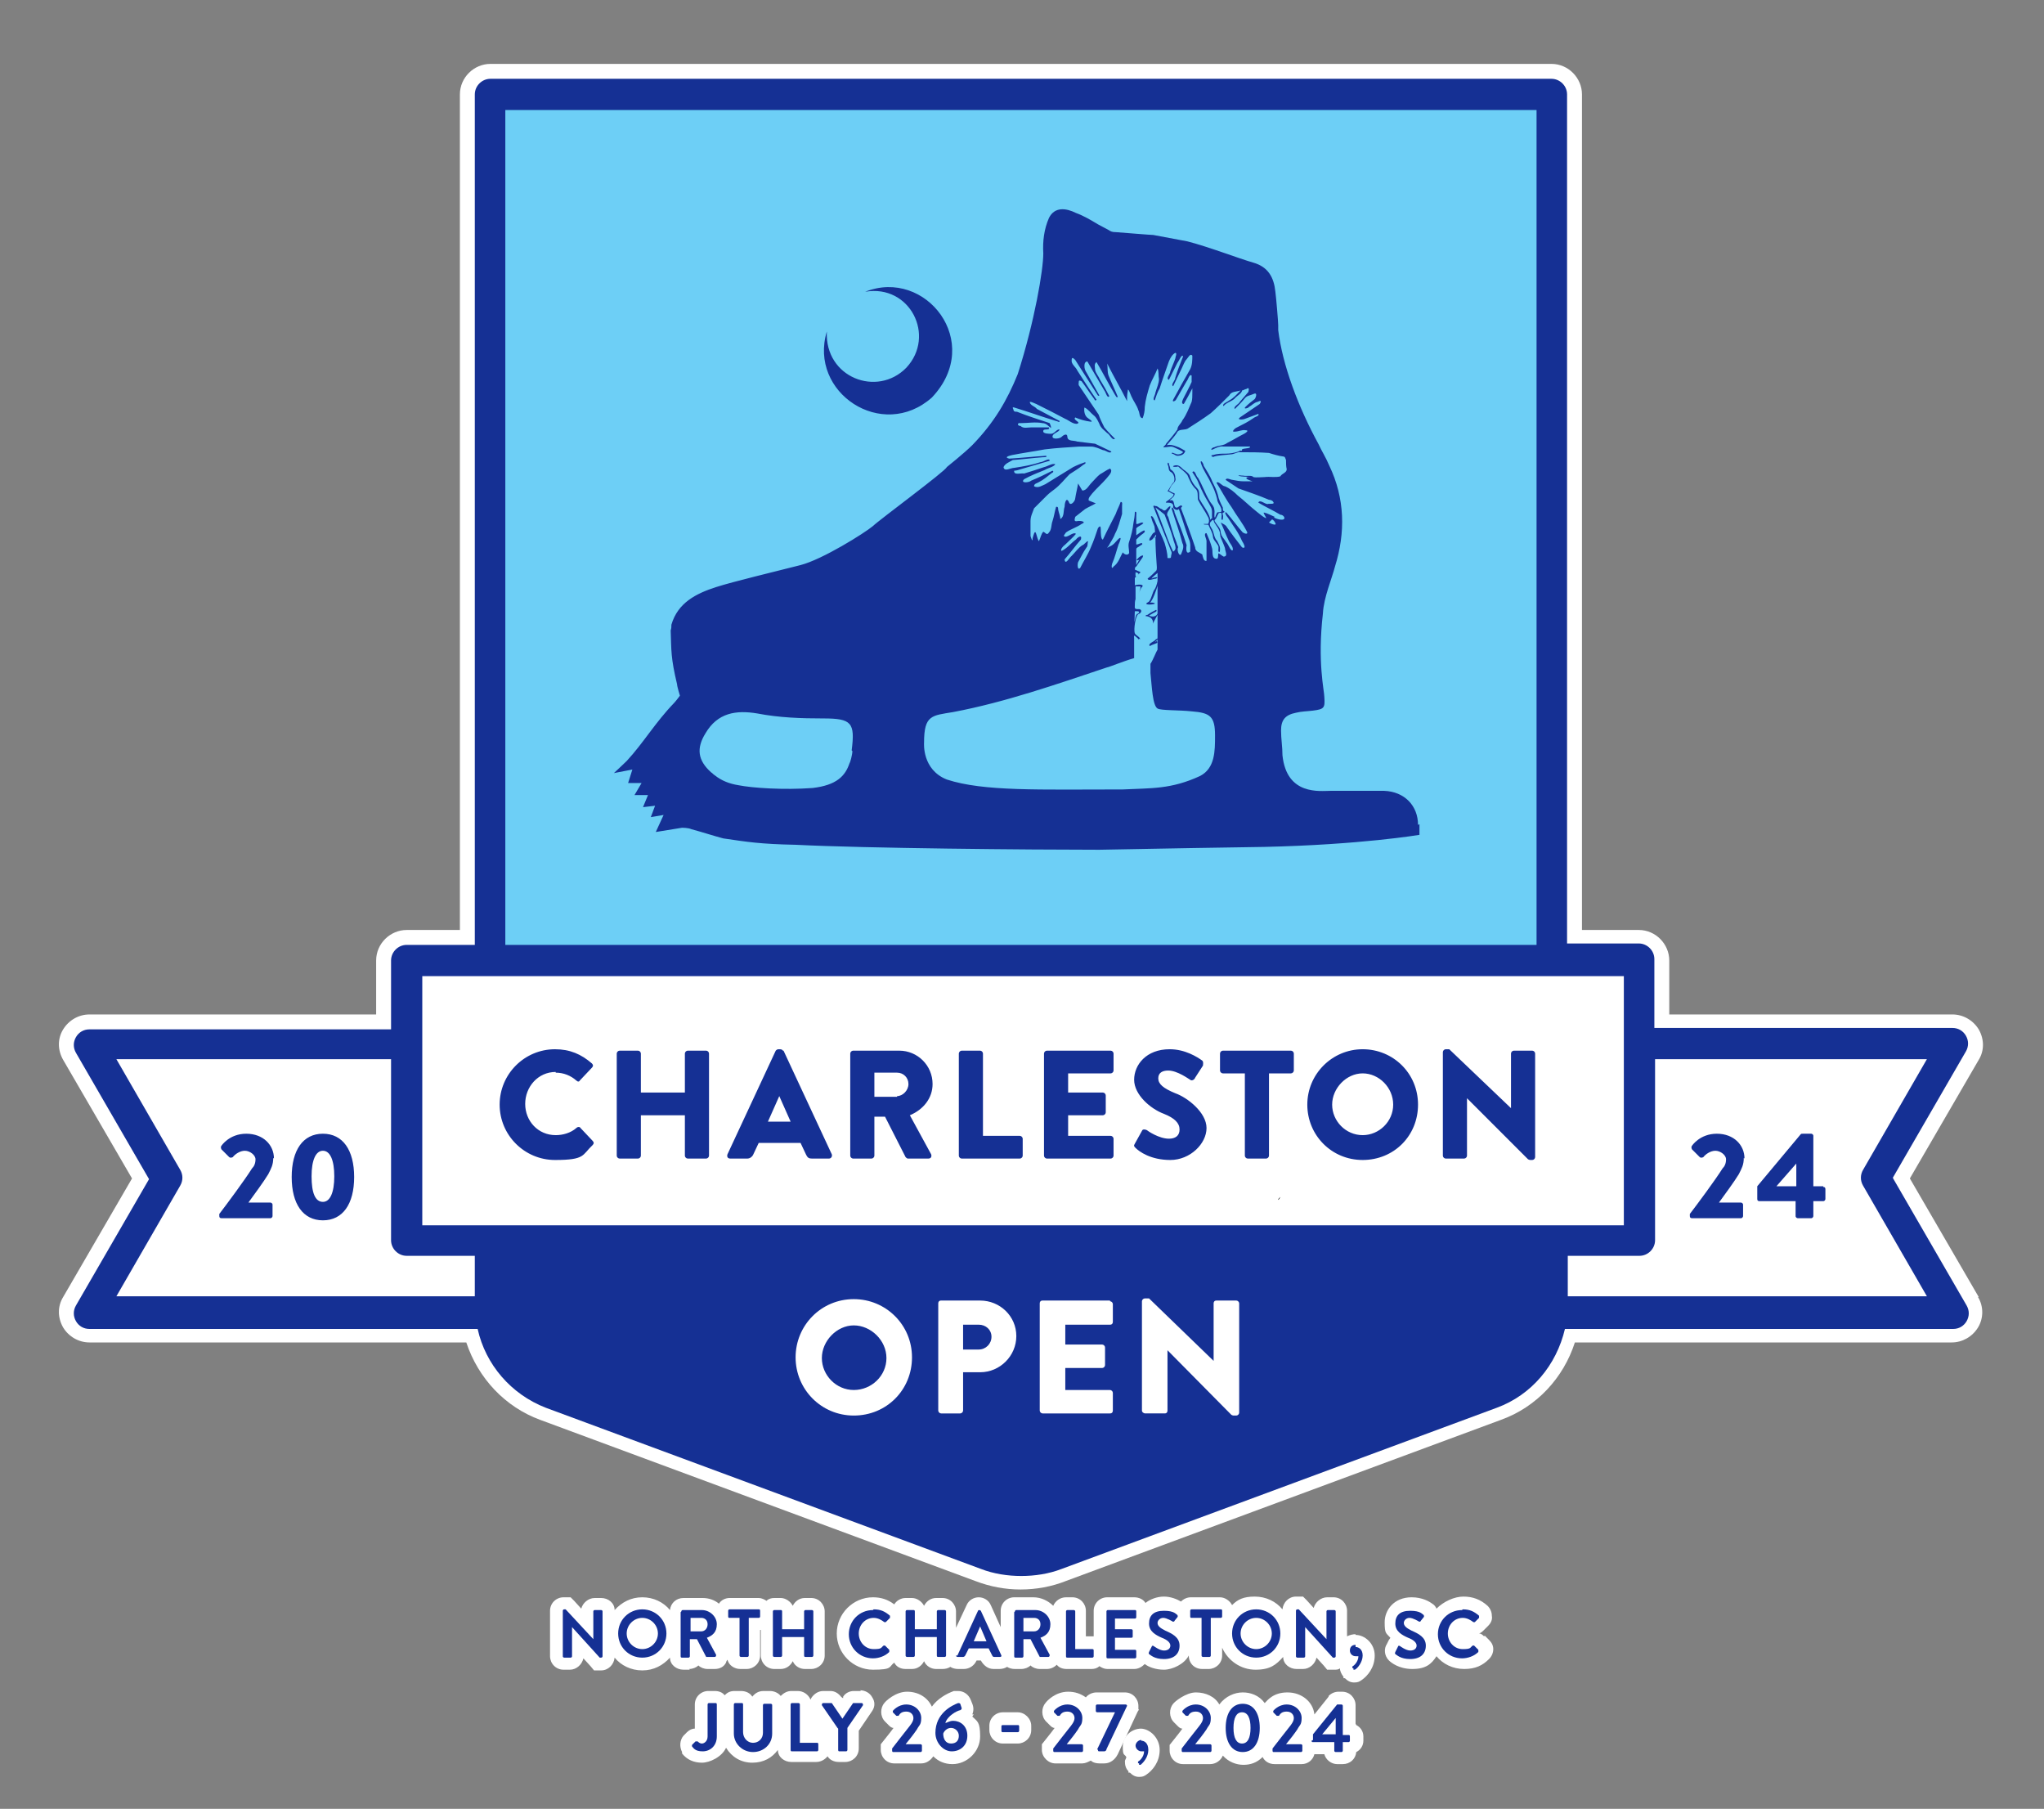 <?xml version="1.0" encoding="UTF-8"?>
<svg id="Layer_1" data-name="Layer 1" xmlns="http://www.w3.org/2000/svg" version="1.1" viewBox="0 0 288 254.8">
  <rect x="0" y="0" width="288" height="254.8" fill="#808080" stroke="none"/>
  <defs>
    <style>
      .cls-1 {
        fill: #153094;
      }

      .cls-1, .cls-2, .cls-3, .cls-4 {
        stroke-width: 0px;
      }

      .cls-2 {
        fill: #000;
      }

      .cls-3 {
        fill: #6dcff6;
      }

      .cls-4 {
        fill: #fff;
      }
    </style>
  </defs>
  <g>
    <path class="cls-4" d="M278.8,182.7l-9.7-16.7,9.7-16.7c.8-1.3.8-2.9,0-4.3-.8-1.3-2.2-2.1-3.7-2.1h-39.9v-7.6c0-2.3-1.9-4.3-4.3-4.3h-8V13.3c0-2.3-1.9-4.3-4.3-4.3H69.1c-2.3,0-4.3,1.9-4.3,4.3v117.7h-7.5c-2.3,0-4.3,1.9-4.3,4.3v7.6H12.6c-1.5,0-2.9.8-3.7,2.1-.8,1.3-.8,2.9,0,4.3l9.7,16.7-9.7,16.7c-.8,1.3-.8,2.9,0,4.3.8,1.3,2.2,2.1,3.7,2.1h53.1c1.7,5.1,5.5,9.1,10.4,10.9l61.3,22.7c2.1.8,4.2,1.2,6.4,1.2s4.4-.4,6.4-1.2l61.3-22.7c5-1.8,8.8-5.9,10.4-10.9h53.1c1.5,0,2.9-.8,3.7-2.1.8-1.3.8-3,0-4.3Z"/>
    <path class="cls-4" d="M191,242.8v-2.6c0-1-.8-1.9-1.9-1.9h-.5c-.5,0-1,.2-1.4.6h0c0,0,0,.1,0,.1l-2,2.5c-.2-1.8-1.8-3.1-3.8-3.1s-2.8,1.1-3.2,1.5c-.8-1.1-2-1.5-3.1-1.5s-2.4.5-3.3,1.7c-.6-1.1-1.9-1.7-3.3-1.7s-3,1.3-3.2,1.6c-.6.7-.6,1.9.1,2.6l.5.5c.2.2.4.4.7.4-.5.7-1.1,1.4-1.4,1.8l-.4.5v.8c0,1,.8,1.9,1.9,1.9h3.8c.8,0,1.5-.5,1.8-1.2.8.9,1.9,1.3,2.9,1.3s1.9-.3,2.7-1.1c.3.6.9,1,1.7,1h3.8c.9,0,1.6-.6,1.8-1.4,0,0,0,0,.1,0h1.3c.2.8,1,1.4,1.8,1.4h.8c1,0,1.8-.7,1.9-1.7.6-.3,1-.9,1-1.6v-.6c0-.7-.4-1.3-1-1.6Z"/>
    <path class="cls-4" d="M160.8,243.5c-1.4,0-2.6,1.1-2.6,2.5s.2,1,.5,1.5c0,.2-.2.4-.2.6,0,.5.1,1,.5,1.4h0s0,0,0,0v.2c.1,0,.2,0,.2,0h0c.4.4.8.6,1.3.6s.7-.1,1-.3c.9-.6,1.9-1.8,1.9-3.5s-1.4-3-2.7-3Z"/>
    <path class="cls-4" d="M121.3,238.2h-1c-.6,0-1.2.3-1.5.8h0s0,0,0,0v.2c-.1,0-.3-.2-.3-.2h0s0,0,0,0c-.4-.5-.9-.8-1.5-.8h-1c-.7,0-1.3.4-1.7,1,0,0,0,.1-.1.2-.3-.7-1-1.2-1.8-1.2h-.9c-.6,0-1.1.3-1.5.7-.3-.4-.9-.7-1.5-.7h-.9c-.7,0-1.2.3-1.6.8-.3-.5-.9-.8-1.6-.8h-.9c-.6,0-1,.2-1.4.6-.3-.4-.8-.6-1.4-.6h-.9c-1,0-1.9.8-1.9,1.9v3.4c-.4,0-.8.2-1.1.5h0s0,0,0,0l-.5.5h0s0,0,0,0c-.5.6-.6,1.5-.2,2.3h0c0,0,0,.2,0,.2.7.9,1.7,1.3,2.8,1.3s2.8-.8,3.4-2.1c.8,1.3,2.1,2.1,3.7,2.1s2.8-.7,3.6-1.8c0,1,.9,1.7,1.9,1.7h3.5c.6,0,1.2-.3,1.6-.8.3.5.9.8,1.6.8h.9c1,0,1.9-.8,1.9-1.9v-2.5l1.9-2.8h0s0,0,0,0c.4-.6.4-1.3,0-1.9-.3-.6-1-1-1.7-1Z"/>
    <path class="cls-4" d="M97.1,235.1c.5,0,1-.2,1.3-.5.3.3.8.5,1.3.5h1c.7,0,1.3-.3,1.6-.9,0-.1.1-.3.2-.4.2.8,1,1.3,1.8,1.3h.9c1,0,1.9-.8,1.9-1.9v-3.6s0,0,.1,0v3.6c0,1,.8,1.9,1.9,1.9h.9c.8,0,1.4-.5,1.7-1.1.3.7,1,1.1,1.7,1.1h.9c1,0,1.9-.8,1.9-1.9v-6.2c0-1-.8-1.9-1.9-1.9h-.9c-.8,0-1.4.5-1.7,1.1-.3-.6-1-1.1-1.7-1.1h-.9c-.4,0-.8.1-1.1.4-.3-.2-.7-.4-1.1-.4h-4.1c-.6,0-1.2.3-1.5.8-.6-.5-1.4-.8-2.3-.8h-2.7c-1,0-1.8.7-1.9,1.7-.9-1.1-2.3-1.8-3.9-1.8s-2.9.7-3.9,1.8c0-1-.9-1.7-1.9-1.7h-.9c-.9,0-1.7.7-1.9,1.5l-1-1.1-.5-.5h-1c-1,0-1.9.8-1.9,1.9v6.4c0,1,.8,1.9,1.9,1.9h.9c.9,0,1.7-.7,1.9-1.6l1,1.1.5.6h1c1,0,1.8-.8,1.9-1.8.9,1.1,2.3,1.8,3.9,1.8s2.9-.7,3.9-1.8c0,1,.9,1.7,1.9,1.7h.9Z"/>
    <path class="cls-4" d="M137,241.5c.2-.5.2-1,0-1.5l-.2-.5c-.3-.8-1-1.3-1.8-1.3s-.4,0-.6,0h0s0,0,0,0c-1.1.4-2.3,1.1-3.1,2.2-.6-1.3-1.9-2.1-3.5-2.1s-3,1.3-3.2,1.6c-.6.7-.6,1.9.1,2.6l.5.5c.2.2.4.4.7.4-.5.7-1.1,1.4-1.4,1.8l-.4.5v.8c0,1,.8,1.9,1.9,1.9h3.8c.7,0,1.3-.4,1.7-1,.7.7,1.6,1.1,2.7,1.1,2.1,0,3.9-1.8,3.9-3.9s-.4-2.1-1.1-2.8c0,0,.1-.2.2-.3Z"/>
    <path class="cls-4" d="M143.4,241.2h-2.1c-1,0-1.9.8-1.9,1.9v.6c0,1,.8,1.9,1.9,1.9h2.1c1,0,1.9-.8,1.9-1.9v-.6c0-1-.9-1.9-1.9-1.9Z"/>
    <path class="cls-4" d="M209.1,230.5h0c-.2-.2-.4-.4-.7-.4.3-.1.5-.3.7-.5l.6-.6c.4-.4.6-.9.5-1.4,0-.5-.2-1-.6-1.4-1-.9-2.1-1.3-3.4-1.3s-2.8.7-3.8,1.7c-.1-.3-.4-.6-.6-.7-.4-.3-1.4-.9-2.9-.9-2.5,0-3.8,1.8-3.8,3.5s.2,1.5.8,2.2c0,0-.1.2-.2.3l-.3.6h0s0,0,0,0c-.4.6-.4,1.6.3,2.3h0s0,0,0,0c.3.3,1.4,1.2,3.3,1.2s2.7-.7,3.4-1.8c.9,1.1,2.3,1.8,3.9,1.8s2.6-.5,3.5-1.4h0s0,0,0,0c.4-.4.6-.9.6-1.4,0-.5-.2-.9-.6-1.3l-.6-.6Z"/>
    <path class="cls-4" d="M160.4,240.8v-.5c0-1-.8-1.9-1.9-1.9h-4c-.6,0-1.2.3-1.5.7-.7-.5-1.5-.8-2.5-.8-1.8,0-3,1.3-3.2,1.6-.6.7-.6,1.9.1,2.6l.5.5c.2.2.4.4.7.4-.5.7-1.1,1.4-1.4,1.8l-.4.5v.8c0,1,.9,1.9,1.9,1.9h3.8c.4,0,.8-.2,1.2-.4.3.3.8.4,1.2.4h.7c.8,0,1.5-.5,1.9-1.3l2.8-6,.2-.3Z"/>
    <path class="cls-4" d="M191,230.2c-.4,0-.8.1-1.2.3v-3.6c0-1-.8-1.9-1.9-1.9h-.9c-.9,0-1.7.7-1.9,1.5l-1-1.1-.5-.5h-1c-1,0-1.8.8-1.9,1.8-.9-1.1-2.3-1.8-3.9-1.8s-2.4.4-3.2,1.2c-.3-.6-1-1.1-1.7-1.1h-4.1c-.5,0-1,.2-1.4.6-.5-.3-1.4-.7-2.4-.7s-2,.4-2.6.9c-.3-.5-.9-.8-1.6-.8h-3.8c-1,0-1.9.8-1.9,1.9v3.6c-.1,0-.2,0-.4,0h-.7v-3.6c0-1-.8-1.9-1.9-1.9h-.9c-.8,0-1.5.5-1.8,1.2-.7-.7-1.7-1.2-2.8-1.2h-2.7c-1,0-1.9.8-1.9,1.9v2.3l-1.4-3.1h0s0,0,0,0c-.3-.7-1-1.1-1.7-1.1h0c-.7,0-1.4.4-1.7,1.1h0s0,0,0,0l-1.5,3.2v-2.3c0-1-.8-1.9-1.9-1.9h-.9c-.8,0-1.4.5-1.7,1.1-.3-.6-1-1.1-1.7-1.1h-.9c-.7,0-1.3.4-1.6.9-.9-.7-1.9-1-3-1-2.8,0-5.1,2.3-5.1,5.1s2.3,5.1,5.1,5.1,2.2-.4,3-1c.3.6.9.9,1.6.9h.9c.8,0,1.4-.5,1.7-1.1.3.7,1,1.1,1.7,1.1h.9c.4,0,.8-.1,1.1-.3.3.2.7.3,1.1.3h.8c.8,0,1.5-.5,1.8-1.2h.6s0,0,0,0h0c.4.7,1,1.2,1.8,1.2h.8c.4,0,.8-.1,1.1-.3.3.2.7.3,1.1.3h.9c.5,0,1-.2,1.3-.5.3.3.8.5,1.3.5h1c.5,0,1-.2,1.4-.6.3.4.8.6,1.4.6h3.5c.4,0,.8-.1,1.1-.4.3.2.7.4,1.1.4h3.8c.6,0,1.1-.3,1.5-.7.5.4,1.5.8,2.7.8s2.9-.8,3.5-2h0c0,1.1.8,1.9,1.9,1.9h.9c1,0,1.9-.8,1.9-1.9v-1.1c.8,1.8,2.6,3.1,4.7,3.1s2.9-.7,3.9-1.8c0,1,.9,1.7,1.9,1.7h.9c.9,0,1.7-.7,1.9-1.6l1,1.1.5.6h1c.3,0,.6,0,.8-.2,0,.4.2.8.5,1.2h0s0,0,0,0v.2c.1,0,.2,0,.2,0h0c.4.4.8.6,1.3.6s.7-.1,1-.3c.9-.6,1.9-1.8,1.9-3.5s-1.4-2.9-2.7-2.9Z"/>
  </g>
  <g>
    <polygon class="cls-4" points="12.9 146.9 57.1 146.9 57.1 135.2 230.6 135.2 230.6 147.7 274.3 147.7 264.4 166 275.1 183.8 12.9 183.8 23.3 166 12.9 146.9"/>
    <g>
      <rect class="cls-3" x="69.1" y="13.3" width="149.6" height="122"/>
      <path class="cls-1" d="M266.7,165.9l10.3-17.8c.4-.7.4-1.5,0-2.2-.4-.7-1.1-1.1-1.9-1.1h-42v-9.7c0-1.2-1-2.2-2.2-2.2h-10.1V13.3c0-1.2-1-2.2-2.2-2.2H69.1c-1.2,0-2.2,1-2.2,2.2v119.8h-9.6c-1.2,0-2.2,1-2.2,2.2v9.7H12.6c-.8,0-1.5.4-1.9,1.1s-.4,1.5,0,2.2l10.3,17.8-10.3,17.8c-.4.7-.4,1.5,0,2.2.4.7,1.1,1.1,1.9,1.1h54.7c1.1,5,4.7,9.2,9.6,11.1l61.3,22.7c1.8.7,3.8,1,5.7,1s3.9-.3,5.7-1l61.3-22.7c4.9-1.8,8.4-6,9.6-11.1h54.7c.8,0,1.5-.4,1.9-1.1.4-.7.4-1.5,0-2.2l-10.3-17.8ZM71.2,15.5h145.3v117.6H71.2V15.5ZM66.9,182.6H16.4l9-15.6c.4-.7.4-1.5,0-2.2l-9-15.6h38.7v25.5c0,1.2,1,2.2,2.2,2.2h9.6v5.7ZM59.5,172.6v-35.1h169.3v35.1H59.5ZM220.9,182.6v-5.7h10.1c1.2,0,2.2-1,2.2-2.2v-25.5h38.3l-9,15.6c-.4.7-.4,1.5,0,2.2l9,15.6h-50.5ZM99.5,148h-2.6c-.2,0-.4.2-.4.4v5.5h-6.2v-5.5c0-.2-.2-.4-.4-.4h-2.6c-.2,0-.4.2-.4.4v14.4c0,.2.2.4.4.4h2.6c.2,0,.4-.2.4-.4v-5.7h6.2v5.7c0,.2.2.4.4.4h2.6c.2,0,.4-.2.4-.4v-14.4c0-.2-.2-.4-.4-.4ZM110.3,148c0-.1-.2-.2-.4-.2h-.2c-.2,0-.3.1-.4.2l-6.8,14.6c-.1.3,0,.6.4.6h2.4c.4,0,.7-.3.8-.5l.8-1.7h5.9l.8,1.7c.2.4.4.5.8.5h2.4c.3,0,.5-.3.4-.6l-6.8-14.6ZM108.2,158l1.6-3.6h0l1.6,3.6h-3.3ZM78.3,151.1c1.1,0,2.1.4,2.9,1.1.2.2.4.2.5,0l1.7-1.8c.2-.2.2-.4,0-.6-1.5-1.3-3.1-2-5.2-2-4.3,0-7.8,3.5-7.8,7.8s3.5,7.8,7.8,7.8,3.8-.7,5.3-2.1c.2-.2.2-.4,0-.6l-1.7-1.8c-.1-.2-.4-.2-.6,0-.8.7-1.9,1-2.9,1-2.5,0-4.3-2-4.3-4.4s1.8-4.5,4.3-4.5ZM192,147.8c-4.3,0-7.8,3.5-7.8,7.8s3.4,7.8,7.8,7.8,7.8-3.4,7.8-7.8-3.5-7.8-7.8-7.8ZM192,159.9c-2.4,0-4.3-2-4.3-4.3s2-4.4,4.3-4.4,4.3,2,4.3,4.4-2,4.3-4.3,4.3ZM181.9,148h-9.6c-.2,0-.4.2-.4.4v2.4c0,.2.2.4.4.4h3.1v11.6c0,.2.2.4.4.4h2.6c.2,0,.4-.2.4-.4v-11.6h3.1c.2,0,.4-.2.4-.4v-2.4c0-.2-.2-.4-.4-.4ZM131.4,152.7c0-2.6-2.1-4.7-4.7-4.7h-6.5c-.2,0-.4.2-.4.4v14.4c0,.2.2.4.4.4h2.6c.2,0,.4-.2.4-.4v-5.5h1.5l2.9,5.7c0,0,.2.2.3.2h2.9c.4,0,.5-.3.4-.6l-3-5.5c1.9-.8,3.2-2.4,3.2-4.4ZM126.4,154.5h-3.2v-3.4h3.2c.9,0,1.6.7,1.6,1.6s-.8,1.7-1.6,1.7ZM165.6,154c-1.7-.7-2.4-1.3-2.4-2.1s.6-1.1,1.4-1.1c1.3,0,2.9,1.2,3.1,1.3.2.2.6,0,.7-.3l1.1-1.7c0-.2.1-.5-.1-.7-.7-.5-2.4-1.6-4.6-1.6-3.3,0-5,2.2-5,4.3s2.3,4.1,4.2,4.8c1.5.6,2.2,1.3,2.2,2.2s-.6,1.3-1.5,1.3c-1.4,0-3-1.1-3.1-1.2-.2-.1-.6-.2-.7.1l-1,1.8c-.2.3-.1.4.1.6.5.5,2.1,1.7,4.9,1.7s5.1-2.3,5.1-4.5-2.7-4.3-4.4-4.9ZM215.9,148h-2.6c-.2,0-.4.2-.4.4v7.7h0l-8.7-8.3h-.5c-.2,0-.4.2-.4.4v14.6c0,.2.2.4.4.4h2.6c.2,0,.4-.2.4-.4v-8.1h0l8.6,8.6s.2.1.3.1h.3c.2,0,.4-.2.4-.4v-14.6c0-.2-.2-.4-.4-.4ZM143.7,160h-5.2v-11.6c0-.2-.2-.4-.4-.4h-2.6c-.2,0-.4.2-.4.4v14.4c0,.2.2.4.4.4h8.2c.2,0,.4-.2.4-.4v-2.4c0-.2-.2-.4-.4-.4ZM156.5,148h-9c-.2,0-.4.2-.4.4v14.4c0,.2.2.4.4.4h9c.2,0,.4-.2.4-.4v-2.4c0-.2-.2-.4-.4-.4h-6v-2.9h4.9c.2,0,.4-.2.4-.4v-2.4c0-.2-.2-.4-.4-.4h-4.9v-2.7h6c.2,0,.4-.2.4-.4v-2.4c0-.2-.2-.4-.4-.4ZM38.6,163.2c0-1.9-1.5-3.5-3.9-3.5s-3.5,1.7-3.5,1.7c-.1.1-.1.3,0,.5l1.1,1.1c.1.1.3.1.5,0,.3-.4,1-.9,1.7-.9s1.5.6,1.5,1.2-.2,1-.5,1.3c-1,1.6-3.6,5.1-4.6,6.4v.3c0,.2.1.3.3.3h6.9c.2,0,.3-.2.3-.3v-1.6c0-.2-.2-.3-.3-.3h-3.1c.8-1.1,2.2-3,2.8-4,.4-.8.7-1.3.7-2.3ZM45.5,159.7c-2.8,0-4.4,2.3-4.4,6.1s1.6,6.1,4.4,6.1,4.4-2.3,4.4-6.1-1.6-6.1-4.4-6.1ZM45.5,169.3c-1.1,0-1.6-1.3-1.6-3.6s.6-3.6,1.6-3.6,1.6,1.3,1.6,3.6-.6,3.6-1.6,3.6ZM245.8,163.2c0-1.9-1.5-3.5-3.9-3.5s-3.5,1.7-3.5,1.7c-.1.1-.1.3,0,.5l1.1,1.1c.1.1.3.1.5,0,.3-.4,1-.9,1.7-.9s1.5.6,1.5,1.2-.2,1-.5,1.3c-1,1.6-3.6,5.1-4.6,6.4v.3c0,.2.1.3.3.3h6.9c.2,0,.3-.2.3-.3v-1.6c0-.2-.2-.3-.3-.3h-3.1c.8-1.1,2.2-3,2.8-4,.4-.8.7-1.3.7-2.3ZM256.9,167.1h-1.4v-7.1c0-.2-.2-.3-.3-.3h-1.2c-.2,0-.2,0-.3.1l-6.1,7.3v1.8c0,.2.1.3.3.3h5.1v2.1c0,.2.2.3.3.3h1.9c.2,0,.3-.2.3-.3v-2.1s1.4,0,1.4,0c.2,0,.3-.2.3-.3v-1.4c0-.2-.1-.3-.3-.3ZM253.1,167.1h-2.8l2.8-3.2v3.2Z"/>
      <path class="cls-2" d="M180.4,168.6c-.6.6-.2.5,0,0h0Z"/>
      <path class="cls-1" d="M199.8,116.2c0-2.7-1.9-4.7-4.8-4.8-2.5,0-5,0-7.5,0-1.5,0-6.2.7-6.8-5,0-1.2-.2-2.3-.2-3.5,0-1.5.6-2.2,2.1-2.5.8-.2,1.6-.2,2.4-.3,1.6-.2,1.7-.4,1.6-1.9,0-.9-1-4.9-.2-11.8.1-2.2,1.3-5,1.7-6.6,1.5-4.8,1.4-9.6-.8-14.2-.5-1.2-1.1-2.1-1.5-3-2.9-5.3-5.1-11.2-5.7-16.1,0-.2,0-.5,0-.7,0-.5-.3-4-.4-4.7-.2-2-1-3.5-3.1-4.1-2.1-.6-6.2-2.2-9.3-3-1.6-.3-3.2-.6-4.8-.9-.4,0-3.9-.3-5.3-.4-.5,0-.7-.1-1-.3-.6-.3-.9-.5-1.5-.8-1-.6-2-1.2-3.1-1.6-1.4-.7-3-.9-3.8.7-.7,1.6-.9,3.3-.8,5,0,2.3-1.2,9.5-3.6,17-1.5,3.7-3.3,6.8-6.4,10-1.1,1.1-3.6,3.1-3.6,3.1-.1.5-9.6,7.5-10.4,8.3-1.2,1-7.1,4.7-10.2,5.5-3.9,1-9.4,2.3-11.9,3.1-2.8.9-5.4,2.2-6.3,5.3,0,.3,0,.5-.1.8.1,2.9,0,3.8.9,7.6,0,.3.4,1.6.4,1.6,0,0-.6.8-.8,1-2.7,2.8-4.3,5.6-6.7,8.2-.4.4-1.8,1.7-1.8,1.7l2.6-.5-.6,1.9h1.9c0,0-1,1.7-1,1.7h1.9l-.7,1.7,1.7-.2-.6,1.6,1.8-.3-1.1,2.4,3.7-.6s.9,0,1.3.2c1.5.4,3,.9,4.5,1.3,3.4.5,5.2.8,10.2.9,9.8.5,33.1.7,42.8.7,10.1-.2,16.7-.3,23.2-.4,13.6-.3,21.9-1.7,21.9-1.7,0,0,0-.8,0-1.5ZM120.1,105.8c0,.5-.3,1.6-.4,1.7-.6,1.8-1.8,3.1-5.2,3.5-4.1.3-8.5,0-10.5-.4-1.2-.2-2.3-.6-3.3-1.4-.2-.1-.3-.3-.5-.4-1.9-1.7-2.1-3.4-.8-5.5,1.7-2.9,4.3-3.3,7.3-2.8,3.1.6,6.2.7,9.3.7,4,0,4.5.6,4,4.5ZM179.6,72.8c-.5-.2-1-.5-1.5-.6-.2,0,.3.6.3.8-.5-.2-.9-.6-1.3-.9-.9-.7-1.8-1.6-2.7-2.3-.5-.5-1.1-1-1.8-1.3-.4,0-.9-.8-1.2-.5.7,1.1,1.3,2.3,2.1,3.4.7,1.2,1.6,2.3,2.2,3.5.2.4-.3.3-.6.1-.8-.9-1.5-1.9-2.3-2.8-.4-.2,0,.5.2.7.7,1.1,1.5,2.1,2,3.3.2.3.7,1.2,0,.9-.7-.9-1.4-1.8-2.1-2.8-.2-.4-.6-.5-.9-.7.4.8.7,1.7,1.1,2.5.2.5.7.9.6,1.4-.3.2-.6-.8-.9-1.1-.3-.5-.7-.8-.8-1.4,0-.6-.5-1-.8-1.5-.2-.3.1-.3.2-.6.1-.2.2-.4.3-.6.6-.3.4.3.4.8.2.5.3-.4.2-.6-.2-.4.3-.2.2-.5-.2,0-.2-.2-.2-.5-.3-.6-.6-1.2-.7-1.8-.2-.7-.5-1.3-.8-1.9-.3-.8-.8-1.5-1.2-2.2,0-.3-.5-1-.4-.4.3,1,1,1.9,1.4,2.8.4.7.7,1.5.9,2.3,0,.6.7,1.1.6,1.7,0,.2-.4.1-.6.2-.1.2-.2.4-.3.7-.2,0,0-.8-.1-1.1,0-.5-.5-.9-.7-1.3-.6-1-1-2.2-1.6-3.2-.3-.2-.4-1.2-.8-.8.3.5.7,1,.9,1.6.2.5.5,1.1.7,1.5.3.6.7,1.2,1,1.8.3.5.1,1.1.2,1.6-.2,0-.4.5-.3,0-.3-1-1-1.8-1.5-2.7-.1-.5.1-1.1-.3-1.5-.5-.5-.8-1-1-1.6-.1-.5-.6-.8-1-1.1-.4-.4-.7-.7-1.3-.5-.4.2.4.2.6.1.4.4.9.7,1.3,1.2.3.7.6,1.4,1.1,1.9.5.4.3,1,.4,1.6.4.8,1,1.6,1.4,2.4.2.3.2.8,0,1-.4,0-.3,0-.6,0,0,.2.7,0,.7.2.2.5.5.9.6,1.5,0,.5.4.8.7,1.3.2.3,0,.6.1.9.2.2.2-.2.2-.4,0-.4-.2-.7-.4-1.1-.5-.5-.4-1.2-.8-1.8-.2-.3-.4-.7,0-1,.3-.4.3,0,.4.2.3.5.7.9.8,1.5-.1.4.4.2,0,.3.2.6.5,1.2.7,1.8,0,.4.5,1.2-.2,1.2-.2-.1-.4-.3-.6-.4-.3-.3,0,.8-.4.7-.7,0-.5-.9-.6-1.4-.2-.8-.5-1.5-.8-2.2-.5,0,0,.8,0,1.1,0,.9,0,1.9,0,2.8-.4.1-.5-.5-.6-.9-.4-.3-1-.4-1-1-.6-1.8-1.3-3.7-2-5.5,0-.2.4-.3,0-.4-.2,0-.4.3-.6.3-.6,0-.1-1.3-1-1,0-.2.8-.5.7-1-.3-.1-.5-.2-.8-.4.1-.2.2-.4.3-.6.2-.4.8-.7.6-1.2,0-.5-.2-.9-.7-1.2,0-.3-.2-.6-.2-.8-.1-.3-.3,0-.1.3.1.3,0,.7.4.9.4.2.6,1,.4,1.4-.4.4-.6.9-.9,1.3.2,0,.4.2.6.3.6.1,0,.6-.3.8,0,.1-.7.4-.5.5.5,0,1.1,0,1,.6,0,.3.6.6.8.3.5,1.4.9,2.8,1.4,4.2.3.6.2,1.2.2,1.8-.6.5-.6-.4-.5-.9-.5-1.6-1.1-3.1-1.7-4.6,0-.3-.4-1.1-.4-.5.5,1.6,1.1,3.2,1.5,4.8.3.5,0,1.1-.2,1.6-.3.3-.6-.7-.4-1,0-.2-.2-.4-.2-.6-.5-1.2-.8-2.4-1.2-3.7-.5-.6.4-1,.3-1.5-.5.1-.6,1-1.2.4-.3,0-.8-.7-1-.3.3.2.5.4.8.6.2.2.4.3.6.5.4,1.1.9,2.3,1.2,3.4.1.6.7,1.4,0,1.8-.5-1-.9-2.1-1.3-3.2-.4-1-.7-2-1.2-3,0-.2-.1-.4-.3-.2.8,2.1,1.7,4.2,2.5,6.3.2.3,0,.5,0,.8,0,.3-.3.2-.5.2,0-.7-.2-1.4-.4-2.1-.3-.8-.7-1.6-1.1-2.5-.2-.4-.4-1.1-.7-1.3-.3,0,0,.3,0,.5.1.4.4.8.4,1.2,0,.2.1.5,0,.6-.3,0-.5.6-.7.8-.3.8.6,0,.8-.2,0,1.4.1,2.9.2,4.3,0,.2,0,.4-.1.5-.4.4-.8.8-1.2,1.1.1.4.8,0,1.2,0,.5-.3-.3-.2-.6,0-.2,0,.6-.6.8-.8,0,.5,0,.6,0,1.1,0,0-.1.7-.4,1.2-.3.3-.5,1.6-.9,1.8-.8.4.3.4.7.3.6-.1-.2-.3-.5-.2.4-.2,1-2,1.1-2.4,0,.8,0,3.1,0,3.9-.1.4-.7.6-1.2.3.2-.1.5-.3.7-.4.2-.1.5-.2.3-.4-.4.2-.8.4-1.2.7-.2,0-.5.2-.1.2,1,.2.9,1,.8,1.2,0-.1.2-.5.7-1.4,0,.3,0,2.7,0,3,0,.3,0,.5-.2.4-.2.4-1.2.6-.9,1,.2-.1.4-.2.7-.3.2-.1.5-.1.3-.4-.5.3-.1,0,.1-.2,0,.5,0,.9,0,1.4-.2.3-.7,1.6-1,2,0,.4,0,.9,0,1.3.2,1.9.3,4.6,1,5,.5.3,3,.2,4.8.4,2.6.2,3.3.7,3.3,3.4,0,2.2,0,4.6-2.1,5.7-4.1,1.9-6.9,1.7-10.9,1.9-11.8,0-19.6.3-24.8-1.4-3.5-1.4-3.2-5.1-3.2-5.2,0-3.9,1.1-3.8,4.1-4.3,7.4-1.4,14.5-3.9,21.7-6.3.2,0,2.1-.8,3.8-1.3,0-1,0-2,0-2.8-.1-.7.2-.2.5,0,.2.4.3-.2.3.2.2-.3-.6-.6-.7-.9-.2-.5.1-2.5.5-2.7.6-.2.5-.8-.1-.7-.5,0-.4-.2-.4-.6,0-.2,0-.5.1-.8,0,0,0,0,0,0,0-.2,0-1.1,0-1.8,0,0,.5,0,.7,0,0,0,0,.6-.3,1,.2-.3.3-.6.4-.8.6-.5-.3-.5-.7-.4-.1,0-.2,0-.2.1,0-.5,0-.9,0-1.1.2-.2.4-.4.6-.6.5-.3-.2-.3-.4-.5-.3.1-.2-.5,0-.5.3-.4.6-.9.9-1.3.3-.6-.6,0-.7.2-.4.3.2.3.3,0,0,0-.4.7-.5.9,0-.7,0-1.5,0-2.2,0-.3.3-.3.5-.5.1-.1.5-.2.3-.4-.3,0-.5.2-.8.2,0-.2,0-.5,0-.7.3-.3.6-.6.9-.8.1-.1.5-.3.2-.5-.4.2-.7.4-1.1.7,0-.3,0-.7,0-1,.3-.3.7-.4,1-.7-.2-.3-.7.2-1,.1v-1.2c0-.2.1-.6-.2-.5,0,.5-.1,1.1-.2,1.6-.1.9-.3,1.7-.6,2.6-.2.5,0,1.1,0,1.6-.2.4-.7.2-.9-.1-.4.7-.6,1.5-1.3,2-.3.5-.3-.1-.2-.4.4-.9.6-1.8.9-2.7.1-.2.6-1.3,0-.8-.4.4-.7.9-1.3,1.1-.3.2-.4.2-.1-.1.3-.6.7-1.1.9-1.7.5-.9.7-1.9,1-2.8,0-.4,0-.8,0-1.2,0-.2.1-.5-.2-.5-.2.6-.5,1.1-.7,1.7-.6,1.2-1.2,2.3-1.8,3.6-.3,0-.3-1-.3-1.4,0-.5-.1-.6-.4-.2-.3.9-.6,1.8-1,2.7-.4,1-1,1.9-1.5,2.9-.4.4-.4-.5-.3-.8.4-.7.7-1.4,1.2-2.1.2-.2.1-.5.2-.8,0-.3-.6.5-.8.5-.6.4-1,1-1.5,1.5-.3.2-.9,1.4-1,.5.8-.9,1.5-1.9,2.3-2.8.2-.7-.4-.4-.7,0-.7.5-1.2,1.2-2,1.6-.3-.1.2-.7.5-.9.5-.5,1.1-1,1.5-1.5-.3-.3-.9.3-1.4.4-.6,0-.1-.4,0-.6.7-.5,1.5-.7,2.2-1.2.8-.3-.2-.5-.6-.4-.5.1-.4-.2-.3-.6.5-.4.9-.7,1.4-1.1.5-.3,1-.5,1.5-.8-.3-.1-.7-.3-1-.4-.1-.4.3-.7.5-1,.6-.7,1.4-1.4,2-2.1.3-.4,1-1,.5-1.4-.5.2-1,.6-1.4.8-.4.3-.8.8-1.2,1.2-.4.4-.7,1.1-1.3,1.1-.2-.3-.4-.7-.6-1-.1.7-.3,1.4-.4,2.1,0,.4-.7,1.2-.9.5-.4-.8-.6.3-.6.7-.2.5,0,1.4-.6,1.7,0-.4-.2-.8-.3-1.3,0-.2,0-.5-.3-.4-.2.7-.3,1.4-.5,2-.2.5-.1,1.2-.5,1.6-.3.5-.5,0-.8-.1-.3.3-.4.9-.6,1.3-.1.1-.3-.7-.4-1-.2-.7-.4.3-.5.6,0,.7-.2,0-.3-.3,0-.7,0-1.4,0-2.1,0-.7.3-1.2.5-1.8.6-.6,1.2-1.2,1.8-1.8.3-.3.7-.6,1.1-.9.8-.6,1.4-1.4,2.1-2.1.6-.4,1.3-.8,1.9-1.3.1-.1.5-.2.3-.4-.6.2-1.1.4-1.7.7-1.3.8-2.6,1.6-3.9,2.4-.5.2-1,.6-1.6.3,0-.4.4-.4.7-.6.6-.3,1.2-.8,1.7-1.2.1-.1.5-.2.2-.4-1,.5-2,1-3,1.4-.3.3-1.6.4-1-.2.9-.5,1.9-.9,2.9-1.3.5-.3,1.2-.4,1.5-.8-.4-.2-1.1.3-1.6.4-.9.3-1.8.6-2.8.9-.4-.1-1.5.3-1.4-.4.3,0,.6-.1.9-.2,1.4-.4,2.7-.8,4.1-1.2,0-.5-.9.2-1.3.2-1.2.4-2.4.6-3.7.8-.5,0-1.4.6-1.5-.1.2-.5.8-.7,1.3-1,1.4-.1,2.9-.3,4.3-.4.2,0,.6,0,.4-.2-1.7.1-3.4.3-5.2.4-.8-.2,0-.4.4-.5,1.5-.3,3-.5,4.6-.8,1.6-.2,3.3-.3,4.9-.4.5,0,1.1,0,1.6,0,.6,0,1.2.3,1.7.5.4,0,1,.6,1.2.2-.8-.4-1.5-.7-2.3-1.1-.8-.1-1.6-.2-2.5-.3-.5-.2-1.3,0-1.4-.6,0-.7-.6-.3-.9,0-.3.2-1.2.3-1.2-.1,0-.5.9-.6,1-1-.4-.1-.7.6-1.2.6-.3,0-1.2,0-1.1-.4,0-.4,1,0,.8-.5-.8,0-1.6,0-2.5,0-.5,0-1.1.2-1.5-.2-.5,0-.5-.5,0-.4,1,0,2.1-.2,3.1,0,.5,0,.8.4,1.2.7,0-.2-.1-.5-.2-.7-1.5-.5-3.1-1-4.6-1.6-.2,0-.5,0-.5-.3-.1-.2-.2-.4.1-.3,2,.6,3.9,1.3,5.9,1.9.2,0,.5.3.5,0-1.1-.6-2.1-1.1-3.2-1.7-.3-.4-1-.5-1-1,.3,0,.6.2.9.3,1.4.7,2.8,1.4,4.1,2.1.5.2,1,.7,1.6.7.8-.2-.6-.5-.2-.9.7.3,1.4.5,2.2.6.4,0-.3-.4-.4-.5-.5-.3-.6-1.1-.5-1.5.5.2.9.8,1.3,1.1.4.3.6.8.8,1.2.2.6.7.9,1.1,1.3.4.2.7,1.1,1.1.8-.5-.5-1-1-1.5-1.6-.3-.6-.6-1.2-.8-1.8-.9-1.3-1.8-2.7-2.7-4-.2-.2-.1-.4-.1-.6,0-.3.2-.2.4-.1.6.8,1.1,1.6,1.7,2.4.1.1.2.5.4.2-.9-1.3-1.8-2.7-2.7-4.1-.2-.5-.9-.9-.8-1.5,0-.5.3-.2.5,0,1,1.6,2,3.1,3,4.7.1.1.2.5.4.3-.6-1.1-1.2-2.1-1.8-3.2-.2-.3-.3-.6-.3-.9,0-.3,0-.6.4-.7.8,1.4,1.6,2.7,2.4,4.1.2.2.4,1.2.7.8-.4-.8-.8-1.5-1.3-2.3-.2-.5-.6-.9-.7-1.4,0-.4-.2-.8.2-1.1.9,1.5,1.7,3.1,2.6,4.6.1.1.2.5.4.3-.4-1-.9-2-1.3-3-.2-.5-.1-1.2-.2-1.7.9,1.8,1.9,3.5,2.8,5.3,0-.5,0-.9.1-1.4,0-.7.4.5.5.7.3.7.8,1.3,1,2,.2.3.1,1.1.6,1.1.2-.5.3-1,.3-1.6.1-1,.4-2,.7-3,.3-.8.8-1.6,1.1-2.4.2.4.1,1,.2,1.5,0,.6-.3,1.2-.5,1.9,0,.3-.5,1-.1,1.1.2-.6.4-1.2.7-1.7.4-1.3.9-2.6,1.3-3.8.2-.5.5-1,.9-1.2.3,0,0,.6,0,.8-.2.6-.5,1.2-.7,1.8,0,.4-.7,1-.2,1.2.4-.8.8-1.6,1.2-2.4.2-.2.6-1.3.8-.9-.4,1-.8,2-1.1,3,0,.4-.7,1-.3,1.2.4-.8.8-1.7,1.2-2.5.2-.4.4-1,.7-1.3.2-.2.5-.9.8-.5,0,.6,0,1.3-.3,1.9-.8,1.4-1.6,2.8-2.4,4.3-.2.4.3.2.4,0,.5-.9,1-1.7,1.5-2.6.2-.2.4-1.1.7-.8,0,.3,0,.6,0,.9-.3.7-.7,1.4-1.1,2.2-.1.2-.5.9,0,.9.4-.7.8-1.4,1.2-2.2,0,.2,0,.4,0,.7,0,.4,0,.8-.1,1.2-.4.9-.7,1.8-1.3,2.6-.2.5-.7.8-.7,1.3-.5.7-1,1.3-1.6,2,0,.2-.7.6-.2.5.4,0,.9-.2,1.3,0,.4.2,1.2.5,1.3.7-.3.3-.8.4-1.1.2-.2,0-.5-.3-.5,0,.3,0,.5.3.8.3.5,0,1-.2,1.1-.7-.4-.2-.8-.5-1.2-.6-.5-.2-.9-.3-1.4-.2.5-.6,1-1.1,1.4-1.7.2-.6,1-.4,1.5-.6,1.1-.7,2.2-1.4,3.3-2.2.9-.8,1.7-1.6,2.6-2.5.3-.6,1-.5,1.6-.7-.5.5-1,1.1-1.6,1.4-.2.2-1.1.5-.8.8.4-.5,1-.6,1.5-1,.3-.4,1.1-.8,1.1-1.2.2,0,.4-.2.6-.2.4-.3.4,0,.3.4-.4.5-.8.9-1.2,1.4-.1.3-1,.7-.7,1,.5-.5,1-1,1.4-1.5.3-.4.8-.4,1.2-.6.6-.3.4.4.2.7-.4.3-.9.7-1.3,1.1-.4.4.4.2.5,0,.4-.2.7-.6,1.2-.7.4-.2.6-.2.3.3-.9.6-1.9,1.3-2.8,1.9-.5.4.5.3.7.2.6-.2,1.3-.5,1.9-.7.2.3-.5.4-.7.6-.7.5-1.5.9-2.3,1.3-.3.1-.9.7-.3.6.5,0,1-.3,1.5-.2.6,0,0,.4-.2.5-.8.4-1.6.9-2.4,1.3-.5.4-1.2.3-1.8.6-.3,0-.7.5-.2.3.4-.2,1-.5,1.5-.4,1.2,0,2.5,0,3.7,0,.2.3-.8.2-1.1.4,0,.4-.1,0-.5.3-.6.2-1.2.3-1.8.3-.6,0-1.2,0-1.8.2-.5,0,0,.4.2.2.7-.2,1.5-.2,2.3-.3.5,0,1-.4,1.4-.3,1.3,0,2.7,0,4,.1.6.2,1.3.4,2,.5.3,0,.3.3.4.5,0,.4,0,.9.1,1.3,0,.5-.7.6-.9,1-.7.2-1.5,0-2.2.1-.5,0-1.2.1-1.6,0-.2-.3-1-.1-1.4-.2-.4,0-.7-.1-.7,0,.5.2,1.1.1,1.7.2.8,0-.1,0-.4,0-.6.2.4.5.7.6-.1,0-.9,0-1.2,0-.6,0-1.1-.1-1.6-.2-.3,0-.9-.4-1,0,.6.4,1.2.8,1.8,1.2,1.4.5,2.9,1,4.3,1.6.2,0,.5.1.6.3.3.4-.6.2-.8.3-.4,0-1.1-.7-1.3-.2,1,.6,2.1,1.1,3.1,1.7.5,0,.9.7.2.7-.5,0-.9-.2-1.3-.4-.2,0-.4-.3-.5-.2-.1.4.6.5.8.9.5.7-.5.3-.8.1ZM162.6,75.8c-.6.5.2-.3.3-.5h0s0,0,0,0c0,.4,0,.3-.3.5ZM159.8,86.1c.1,0,.2,0,.4,0,.5,0,.3.3,0,.4-.4.4-.4,2.6-.3-.5ZM160,80.6c.2.1.6.1.3.4-.4.5-.3,0-.3-.4ZM175.9,63c0,0,0,0,0,0h0ZM131.3,56c7.4-7.8-.9-18.3-9.4-14.9,6.3-1.1,10,6.2,5.8,10.7-4.1,4.2-11.5,1.4-11.2-5.1-2.6,8.6,7.8,15.5,14.8,9.3Z"/>
      <path class="cls-4" d="M120.3,183c-4.6,0-8.2,3.7-8.2,8.2s3.6,8.2,8.2,8.2,8.2-3.6,8.2-8.2-3.7-8.2-8.2-8.2ZM120.3,195.8c-2.5,0-4.5-2.1-4.5-4.5s2.1-4.6,4.5-4.6,4.6,2.1,4.6,4.6-2.1,4.5-4.6,4.5ZM174.1,183.2h-2.7c-.3,0-.4.2-.4.4v8.1h0l-9.1-8.8h-.6c-.2,0-.4.2-.4.4v15.4c0,.2.2.4.5.4h2.7c.3,0,.4-.2.4-.4v-8.5h0l9,9.1s.2.1.3.1h.4c.2,0,.4-.2.4-.4v-15.4c0-.2-.2-.4-.4-.4ZM138.1,183.2h-5.5c-.3,0-.4.2-.4.4v15.1c0,.2.2.4.4.4h2.7c.2,0,.4-.2.4-.4v-5.4h2.4c2.8,0,5.1-2.3,5.1-5.1s-2.3-5-5.1-5ZM137.9,190.1h-2.2v-3.5h2.2c1,0,1.8.7,1.8,1.7s-.8,1.8-1.8,1.8ZM156.4,183.2h-9.5c-.3,0-.4.2-.4.4v15.1c0,.2.2.4.4.4h9.5c.3,0,.4-.2.4-.4v-2.5c0-.2-.2-.4-.4-.4h-6.3v-3.1h5.2c.2,0,.4-.2.4-.4v-2.5c0-.2-.2-.4-.4-.4h-5.2v-2.8h6.3c.3,0,.4-.2.4-.4v-2.5c0-.2-.2-.4-.4-.4Z"/>
    </g>
  </g>
  <g>
    <g>
      <path class="cls-1" d="M79.3,226.9c0,0,0-.2.2-.2h.2l3.9,4.2h0v-3.9c0,0,0-.2.2-.2h.9c0,0,.2,0,.2.2v6.3c0,0,0,.2-.2.2h-.2l-3.9-4.3h0v4.1c0,0,0,.2-.2.2h-.9c0,0-.2,0-.2-.2v-6.3Z"/>
      <path class="cls-1" d="M90.5,226.7c1.9,0,3.4,1.5,3.4,3.4s-1.5,3.4-3.4,3.4-3.4-1.5-3.4-3.4,1.5-3.4,3.4-3.4ZM90.5,232.3c1.2,0,2.2-1,2.2-2.2s-1-2.2-2.2-2.2-2.2,1-2.2,2.2,1,2.2,2.2,2.2Z"/>
      <path class="cls-1" d="M96,227c0,0,0-.2.2-.2h2.7c1.1,0,2.1.9,2.1,2s-.6,1.6-1.4,1.9l1.3,2.4c0,.1,0,.3-.2.3h-1c0,0-.1,0-.2,0l-1.3-2.5h-1v2.4c0,0,0,.2-.2.2h-.9c-.1,0-.2,0-.2-.2v-6.2ZM98.8,229.8c.5,0,.9-.4.9-1s-.4-.9-.9-.9h-1.5v1.9h1.5Z"/>
      <path class="cls-1" d="M104.2,227.9h-1.4c-.1,0-.2,0-.2-.2v-.8c0,0,0-.2.2-.2h4.1c.1,0,.2,0,.2.2v.8c0,0,0,.2-.2.2h-1.4v5.3c0,0,0,.2-.2.2h-.9c0,0-.2,0-.2-.2v-5.3Z"/>
      <path class="cls-1" d="M108.9,227c0,0,0-.2.2-.2h.9c.1,0,.2,0,.2.2v2.5h3.1v-2.5c0,0,0-.2.2-.2h.9c0,0,.2,0,.2.2v6.2c0,0,0,.2-.2.2h-.9c-.1,0-.2,0-.2-.2v-2.6h-3.1v2.6c0,0,0,.2-.2.2h-.9c0,0-.2,0-.2-.2v-6.2Z"/>
      <path class="cls-1" d="M123.1,226.7c1,0,1.6.3,2.3.9,0,0,0,.2,0,.3l-.6.6c0,0-.2,0-.2,0-.4-.3-.9-.6-1.5-.6-1.2,0-2.1,1-2.1,2.2s.9,2.2,2.1,2.2,1-.2,1.4-.5c0,0,.2,0,.2,0l.6.6c0,0,0,.2,0,.3-.6.6-1.5.9-2.3.9-1.9,0-3.4-1.5-3.4-3.4s1.5-3.4,3.4-3.4Z"/>
      <path class="cls-1" d="M127.6,227c0,0,0-.2.2-.2h.9c.1,0,.2,0,.2.2v2.5h3.1v-2.5c0,0,0-.2.2-.2h.9c0,0,.2,0,.2.2v6.2c0,0,0,.2-.2.2h-.9c-.1,0-.2,0-.2-.2v-2.6h-3.1v2.6c0,0,0,.2-.2.2h-.9c0,0-.2,0-.2-.2v-6.2Z"/>
      <path class="cls-1" d="M134.9,233.2l2.9-6.3c0,0,0-.1.2-.1h0c0,0,.1,0,.2.1l2.9,6.3c0,.1,0,.2-.2.2h-.8c-.1,0-.2,0-.3-.2l-.5-1h-2.8l-.5,1c0,0-.1.2-.3.2h-.8c-.1,0-.2-.1-.2-.2ZM139,231.2l-.9-2.1h0l-.9,2.1h1.9Z"/>
      <path class="cls-1" d="M143,227c0,0,0-.2.2-.2h2.7c1.1,0,2.1.9,2.1,2s-.6,1.6-1.4,1.9l1.3,2.4c0,.1,0,.3-.2.3h-1c0,0-.1,0-.2,0l-1.3-2.5h-1v2.4c0,0,0,.2-.2.2h-.9c-.1,0-.2,0-.2-.2v-6.2ZM145.7,229.8c.5,0,.9-.4.9-1s-.4-.9-.9-.9h-1.5v1.9h1.5Z"/>
      <path class="cls-1" d="M150.2,227c0,0,0-.2.2-.2h.9c0,0,.2,0,.2.2v5.3h2.4c.1,0,.2,0,.2.2v.8c0,0,0,.2-.2.2h-3.5c-.1,0-.2,0-.2-.2v-6.2Z"/>
      <path class="cls-1" d="M155.9,227c0,0,0-.2.2-.2h3.8c.1,0,.2,0,.2.2v.8c0,0,0,.2-.2.2h-2.8v1.5h2.3c0,0,.2,0,.2.2v.8c0,.1,0,.2-.2.2h-2.3v1.7h2.8c.1,0,.2,0,.2.2v.8c0,0,0,.2-.2.2h-3.8c-.1,0-.2,0-.2-.2v-6.2Z"/>
      <path class="cls-1" d="M162,232.5l.3-.6c0-.1.2-.1.3,0,0,0,.8.6,1.4.6s.9-.3.9-.7-.4-.8-1.2-1.1c-.9-.4-1.8-.9-1.8-2s.6-1.8,2.1-1.8,1.7.5,1.9.6c0,0,.1.2,0,.3l-.4.5c0,.1-.2.2-.3.1,0,0-.8-.5-1.3-.5s-.8.4-.8.7c0,.4.3.7,1.1,1.1.9.4,2,.9,2,2.1s-.8,1.9-2.2,1.9-1.9-.6-2.1-.7c0,0-.1-.1,0-.3Z"/>
      <path class="cls-1" d="M169.3,227.9h-1.4c-.1,0-.2,0-.2-.2v-.8c0,0,0-.2.2-.2h4.1c.1,0,.2,0,.2.2v.8c0,0,0,.2-.2.2h-1.4v5.3c0,0,0,.2-.2.2h-.9c0,0-.2,0-.2-.2v-5.3Z"/>
      <path class="cls-1" d="M177,226.7c1.9,0,3.4,1.5,3.4,3.4s-1.5,3.4-3.4,3.4-3.4-1.5-3.4-3.4,1.5-3.4,3.4-3.4ZM177,232.3c1.2,0,2.2-1,2.2-2.2s-1-2.2-2.2-2.2-2.2,1-2.2,2.2,1,2.2,2.2,2.2Z"/>
      <path class="cls-1" d="M182.6,226.9c0,0,0-.2.2-.2h.2l3.9,4.2h0v-3.9c0,0,0-.2.2-.2h.9c0,0,.2,0,.2.2v6.3c0,0,0,.2-.2.2h-.2l-3.9-4.3h0v4.1c0,0,0,.2-.2.2h-.9c0,0-.2,0-.2-.2v-6.3Z"/>
      <path class="cls-1" d="M191,232c.4,0,1,.3,1,1.2s-.7,1.8-1.1,2c0,0-.2,0-.2,0v-.2c-.2,0-.2-.2-.1-.3.1,0,.8-.6.8-1.4,0,0-.2,0-.4,0-.4,0-.8-.3-.8-.8s.3-.8.8-.8Z"/>
      <path class="cls-1" d="M196.7,232.5l.3-.6c0-.1.2-.1.3,0,0,0,.8.6,1.4.6s.9-.3.9-.7-.4-.8-1.2-1.1c-.9-.4-1.8-.9-1.8-2s.6-1.8,2.1-1.8,1.7.5,1.9.6c0,0,.1.2,0,.3l-.4.5c0,.1-.2.2-.3.1,0,0-.8-.5-1.3-.5s-.8.4-.8.7c0,.4.3.7,1.1,1.1.9.4,2,.9,2,2.1s-.8,1.9-2.2,1.9-1.9-.6-2.1-.7c0,0-.1-.1,0-.3Z"/>
      <path class="cls-1" d="M206.1,226.7c1,0,1.6.3,2.3.9,0,0,0,.2,0,.3l-.6.6c0,0-.2,0-.2,0-.4-.3-.9-.6-1.5-.6-1.2,0-2.1,1-2.1,2.2s.9,2.2,2.1,2.2,1-.2,1.4-.5c0,0,.2,0,.2,0l.6.6c0,0,0,.2,0,.3-.6.6-1.5.9-2.3.9-1.9,0-3.4-1.5-3.4-3.4s1.5-3.4,3.4-3.4Z"/>
    </g>
    <g>
      <path class="cls-1" d="M97.5,245.8l.5-.5c.1,0,.2,0,.3,0,.1.1.3.3.6.3s.8-.3.8-1v-4.5c0,0,0-.2.2-.2h.9c.1,0,.2,0,.2.2v4.5c0,1.3-.9,2.1-2,2.1s-1.3-.5-1.5-.7c0,0,0-.2,0-.2Z"/>
      <path class="cls-1" d="M103.4,240.1c0,0,0-.2.2-.2h.9c.1,0,.2,0,.2.2v3.9c0,.8.6,1.5,1.4,1.5s1.4-.6,1.4-1.4v-3.9c0,0,0-.2.2-.2h.9c0,0,.2,0,.2.2v4c0,1.5-1.2,2.6-2.7,2.6s-2.7-1.2-2.7-2.6v-4Z"/>
      <path class="cls-1" d="M111.4,240.1c0,0,0-.2.2-.2h.9c0,0,.2,0,.2.2v5.4h2.4c.1,0,.2,0,.2.2v.8c0,0,0,.2-.2.2h-3.5c-.1,0-.2,0-.2-.2v-6.3Z"/>
      <path class="cls-1" d="M118,243.4l-2.2-3.2c0-.1,0-.3.2-.3h1c0,0,.1,0,.2,0l1.5,2.2,1.5-2.2s0,0,.2,0h1c.2,0,.2.2.2.3l-2.2,3.2v3.1c0,0,0,.2-.2.2h-.9c-.1,0-.2,0-.2-.2v-3Z"/>
      <path class="cls-1" d="M125.7,246.3c.6-.8,1.8-2.3,2.5-3.2.3-.4.5-.7.5-1.1s-.3-.9-1-.9-.9.3-1.1.6c0,0-.2,0-.3,0l-.5-.5c0,0,0-.2,0-.2,0,0,.7-.9,1.9-.9s2.1.9,2.1,1.9-.3,1-.6,1.6c-.4.6-1.1,1.5-1.6,2.1h2.1c0,0,.2,0,.2.2v.7c0,0,0,.2-.2.2h-3.8c-.1,0-.2,0-.2-.2v-.2Z"/>
      <path class="cls-1" d="M135,239.9c.1,0,.2,0,.3.1l.2.6c0,.1,0,.2-.2.3-.5.1-1.8.8-2.1,1.8.2,0,.6-.3,1.1-.3,1,0,2,.7,2,2.1s-1,2.2-2.2,2.2-2.3-1.2-2.3-2.6c0-2.8,2.4-3.9,3.2-4.2ZM135.1,244.5c0-.6-.5-1.1-1.1-1.1s-1,.5-1.1.8c0,.7.3,1.4,1.1,1.4s1.1-.5,1.1-1.1Z"/>
      <path class="cls-1" d="M141.1,243.8v-.6c0-.1,0-.2.2-.2h2.1c.1,0,.2,0,.2.2v.6c0,0,0,.2-.2.2h-2.1c-.1,0-.2,0-.2-.2Z"/>
      <path class="cls-1" d="M148.4,246.3c.6-.8,1.8-2.3,2.5-3.2.3-.4.5-.7.5-1.1s-.3-.9-1-.9-.9.3-1.1.6c0,0-.2,0-.3,0l-.5-.5c0,0,0-.2,0-.2,0,0,.7-.9,1.9-.9s2.1.9,2.1,1.9-.3,1-.6,1.6c-.4.6-1.1,1.5-1.6,2.1h2.1c0,0,.2,0,.2.2v.7c0,0,0,.2-.2.2h-3.8c-.1,0-.2,0-.2-.2v-.2Z"/>
      <path class="cls-1" d="M154.6,246.4l2.5-5.2h-2.5c0,0-.2,0-.2-.2v-.7c0,0,0-.2.2-.2h4c0,0,.2,0,.2.2h0c0,0-2.9,6.1-2.9,6.1,0,.2-.2.3-.3.3h-.7c-.1,0-.2,0-.2-.2h0Z"/>
      <path class="cls-1" d="M160.8,245.2c.4,0,1,.3,1,1.3s-.7,1.8-1.1,2.1c0,0-.2,0-.2,0v-.2c-.2,0-.2-.2-.1-.3.1,0,.8-.6.8-1.4,0,0-.2,0-.4,0-.4,0-.8-.4-.8-.8s.4-.8.8-.8Z"/>
      <path class="cls-1" d="M166.5,246.3c.6-.8,1.8-2.3,2.5-3.2.3-.4.5-.7.5-1.1s-.3-.9-1-.9-.9.3-1.1.6c0,0-.2,0-.3,0l-.5-.5c0,0,0-.2,0-.2,0,0,.7-.9,1.9-.9s2.1.9,2.1,1.9-.3,1-.6,1.6c-.4.6-1.1,1.5-1.6,2.1h2.1c0,0,.2,0,.2.2v.7c0,0,0,.2-.2.2h-3.8c-.1,0-.2,0-.2-.2v-.2Z"/>
      <path class="cls-1" d="M172.7,243.4c0-2.1.9-3.4,2.4-3.4s2.4,1.3,2.4,3.4-.9,3.4-2.4,3.4-2.4-1.3-2.4-3.4ZM176.2,243.4c0-1.4-.4-2.2-1.2-2.2s-1.2.8-1.2,2.2.4,2.2,1.2,2.2,1.2-.8,1.2-2.2Z"/>
      <path class="cls-1" d="M179.3,246.3c.6-.8,1.8-2.3,2.5-3.2.3-.4.5-.7.5-1.1s-.3-.9-1-.9-.9.3-1.1.6c0,0-.2,0-.3,0l-.5-.5c0,0,0-.2,0-.2,0,0,.7-.9,1.9-.9s2.1.9,2.1,1.9-.3,1-.6,1.6c-.4.6-1.1,1.5-1.6,2.1h2.1c0,0,.2,0,.2.2v.7c0,0,0,.2-.2.2h-3.8c-.1,0-.2,0-.2-.2v-.2Z"/>
      <path class="cls-1" d="M185,245.1v-.8l3.4-4.2s0,0,.1,0h.5c0,0,.2,0,.2.2v4.1h.8c.1,0,.2,0,.2.2v.6c0,0,0,.2-.2.2h-.8v1.2c0,0,0,.2-.2.2h-.8c0,0-.2,0-.2-.2v-1.2h-3c-.1,0-.2,0-.2-.2ZM188.2,244.3v-2.3l-1.9,2.3h1.9Z"/>
    </g>
  </g>
</svg>